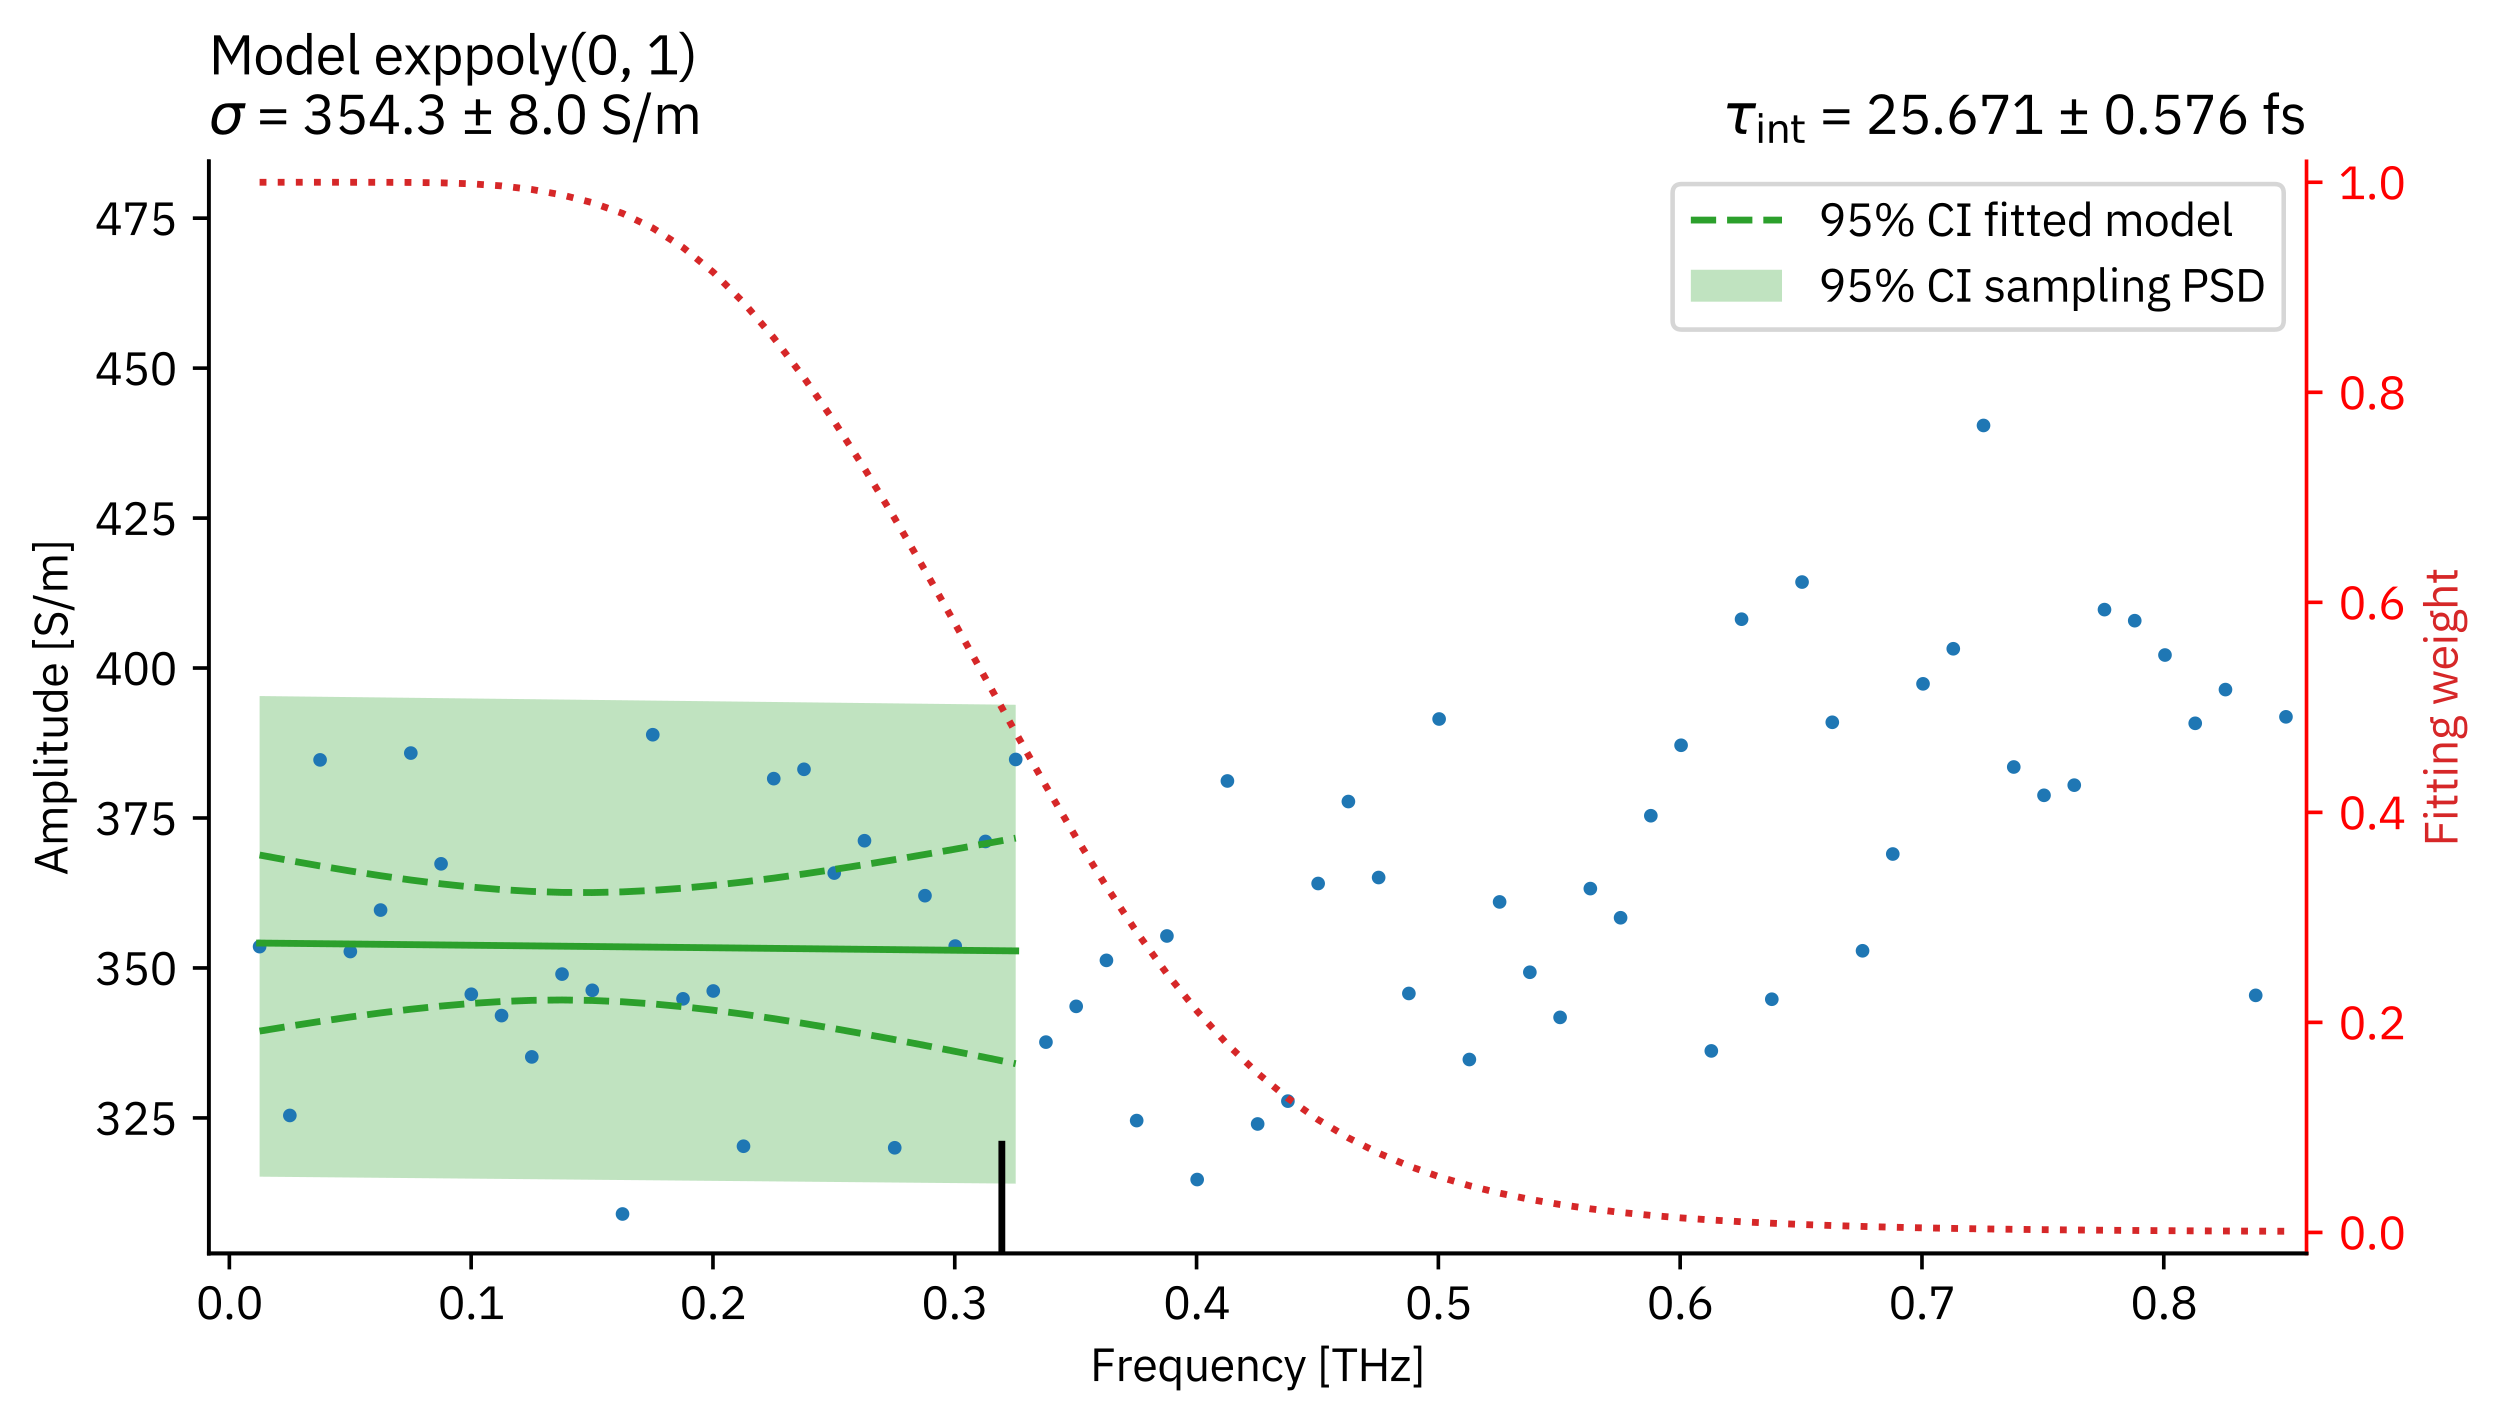 <?xml version="1.0" encoding="utf-8" standalone="no"?>
<!DOCTYPE svg PUBLIC "-//W3C//DTD SVG 1.1//EN"
  "http://www.w3.org/Graphics/SVG/1.1/DTD/svg11.dtd">
<svg xmlns:xlink="http://www.w3.org/1999/xlink" width="548.4pt" height="312.15pt" viewBox="0 0 548.4 312.15" xmlns="http://www.w3.org/2000/svg" version="1.1">
 <defs>
  <style type="text/css">*{stroke-linejoin: round; stroke-linecap: butt}</style>
 </defs>
 <g id="figure_1">
  <g id="patch_1">
   <path d="M 0 312.15 
L 548.4 312.15 
L 548.4 0 
L 0 0 
z
" style="fill: #ffffff"/>
  </g>
  <g id="axes_1">
   <g id="patch_2">
    <path d="M 45.8 274.95 
L 505.959 274.95 
L 505.959 35.376 
L 45.8 35.376 
z
" style="fill: #ffffff"/>
   </g>
   <g id="FillBetweenPolyCollection_1">
    <defs>
     <path id="mac27973b45" d="M 56.946 -159.467 
L 56.946 -54.036 
L 63.58 -53.975 
L 70.214 -53.913 
L 76.849 -53.852 
L 83.483 -53.791 
L 90.117 -53.73 
L 96.752 -53.668 
L 103.386 -53.607 
L 110.021 -53.546 
L 116.655 -53.485 
L 123.289 -53.424 
L 129.924 -53.362 
L 136.558 -53.301 
L 143.192 -53.24 
L 149.827 -53.179 
L 156.461 -53.118 
L 163.095 -53.057 
L 169.73 -52.996 
L 176.364 -52.934 
L 182.998 -52.873 
L 189.633 -52.812 
L 196.267 -52.751 
L 202.902 -52.69 
L 209.536 -52.629 
L 216.17 -52.568 
L 222.805 -52.507 
L 222.805 -157.549 
L 222.805 -157.549 
L 216.17 -157.626 
L 209.536 -157.702 
L 202.902 -157.779 
L 196.267 -157.856 
L 189.633 -157.932 
L 182.998 -158.009 
L 176.364 -158.086 
L 169.73 -158.162 
L 163.095 -158.239 
L 156.461 -158.316 
L 149.827 -158.392 
L 143.192 -158.469 
L 136.558 -158.546 
L 129.924 -158.622 
L 123.289 -158.699 
L 116.655 -158.776 
L 110.021 -158.853 
L 103.386 -158.929 
L 96.752 -159.006 
L 90.117 -159.083 
L 83.483 -159.16 
L 76.849 -159.236 
L 70.214 -159.313 
L 63.58 -159.39 
L 56.946 -159.467 
z
"/>
    </defs>
    <g clip-path="url(#pb5347fe799)">
     <use xlink:href="#mac27973b45" x="0" y="312.15" style="fill: #2ca02c; fill-opacity: 0.3"/>
    </g>
   </g>
   <g id="matplotlib.axis_1">
    <g id="xtick_1">
     <g id="line2d_1">
      <defs>
       <path id="mb992e96f13" d="M 0 0 
L 0 3.5 
" style="stroke: #000000; stroke-width: 0.8"/>
      </defs>
      <g>
       <use xlink:href="#mb992e96f13" x="50.311" y="274.95" style="stroke: #000000; stroke-width: 0.8"/>
      </g>
     </g>
     <g id="text_1">
      <!-- 0.0 -->
      <g transform="translate(42.951 289.35) scale(0.1 -0.1)">
       <defs>
        <path id="IBMPlexSans-30" d="M 1920 -77 
C 2989 -77 3456 774 3456 2234 
C 3456 3693 2989 4544 1920 4544 
C 851 4544 384 3693 384 2234 
C 384 774 851 -77 1920 -77 
z
M 1920 390 
C 1222 390 947 1005 947 1869 
L 947 2598 
C 947 3462 1222 4077 1920 4077 
C 2618 4077 2893 3462 2893 2598 
L 2893 1869 
C 2893 1005 2618 390 1920 390 
z
" transform="scale(0.016)"/>
        <path id="IBMPlexSans-2e" d="M 870 -77 
C 1139 -77 1261 77 1261 294 
L 1261 378 
C 1261 595 1139 749 870 749 
C 602 749 480 595 480 378 
L 480 294 
C 480 77 602 -77 870 -77 
z
" transform="scale(0.016)"/>
       </defs>
       <use xlink:href="#IBMPlexSans-30"/>
       <use xlink:href="#IBMPlexSans-2e" transform="translate(60 0)"/>
       <use xlink:href="#IBMPlexSans-30" transform="translate(87.2 0)"/>
      </g>
     </g>
    </g>
    <g id="xtick_2">
     <g id="line2d_2">
      <g>
       <use xlink:href="#mb992e96f13" x="103.353" y="274.95" style="stroke: #000000; stroke-width: 0.8"/>
      </g>
     </g>
     <g id="text_2">
      <!-- 0.1 -->
      <g transform="translate(95.993 289.35) scale(0.1 -0.1)">
       <defs>
        <path id="IBMPlexSans-31" d="M 3501 0 
L 3501 474 
L 2349 474 
L 2349 4467 
L 1510 4467 
L 326 3360 
L 640 3021 
L 1766 4070 
L 1811 4070 
L 1811 474 
L 563 474 
L 563 0 
L 3501 0 
z
" transform="scale(0.016)"/>
       </defs>
       <use xlink:href="#IBMPlexSans-30"/>
       <use xlink:href="#IBMPlexSans-2e" transform="translate(60 0)"/>
       <use xlink:href="#IBMPlexSans-31" transform="translate(87.2 0)"/>
      </g>
     </g>
    </g>
    <g id="xtick_3">
     <g id="line2d_3">
      <g>
       <use xlink:href="#mb992e96f13" x="156.395" y="274.95" style="stroke: #000000; stroke-width: 0.8"/>
      </g>
     </g>
     <g id="text_3">
      <!-- 0.2 -->
      <g transform="translate(149.035 289.35) scale(0.1 -0.1)">
       <defs>
        <path id="IBMPlexSans-32" d="M 3411 474 
L 1062 474 
L 2266 1555 
C 2835 2067 3245 2554 3245 3245 
C 3245 4006 2746 4544 1875 4544 
C 1011 4544 614 4019 442 3494 
L 922 3309 
C 1043 3731 1299 4064 1850 4064 
C 2400 4064 2675 3725 2675 3232 
L 2675 3155 
C 2675 2726 2355 2278 1939 1894 
L 480 550 
L 480 0 
L 3411 0 
L 3411 474 
z
" transform="scale(0.016)"/>
       </defs>
       <use xlink:href="#IBMPlexSans-30"/>
       <use xlink:href="#IBMPlexSans-2e" transform="translate(60 0)"/>
       <use xlink:href="#IBMPlexSans-32" transform="translate(87.2 0)"/>
      </g>
     </g>
    </g>
    <g id="xtick_4">
     <g id="line2d_4">
      <g>
       <use xlink:href="#mb992e96f13" x="209.436" y="274.95" style="stroke: #000000; stroke-width: 0.8"/>
      </g>
     </g>
     <g id="text_4">
      <!-- 0.3 -->
      <g transform="translate(202.076 289.35) scale(0.1 -0.1)">
       <defs>
        <path id="IBMPlexSans-33" d="M 1184 2573 
L 1184 2106 
L 1709 2106 
C 2336 2106 2669 1805 2669 1280 
L 2669 1229 
C 2669 704 2336 403 1709 403 
C 1165 403 902 640 672 992 
L 269 685 
C 544 301 941 -77 1715 -77 
C 2624 -77 3232 454 3232 1222 
C 3232 1894 2771 2253 2291 2349 
L 2291 2374 
C 2765 2496 3149 2842 3149 3418 
C 3149 4141 2547 4544 1792 4544 
C 1075 4544 685 4173 461 3814 
L 858 3507 
C 1043 3846 1318 4064 1779 4064 
C 2253 4064 2579 3827 2579 3360 
L 2579 3315 
C 2579 2886 2272 2573 1670 2573 
L 1184 2573 
z
" transform="scale(0.016)"/>
       </defs>
       <use xlink:href="#IBMPlexSans-30"/>
       <use xlink:href="#IBMPlexSans-2e" transform="translate(60 0)"/>
       <use xlink:href="#IBMPlexSans-33" transform="translate(87.2 0)"/>
      </g>
     </g>
    </g>
    <g id="xtick_5">
     <g id="line2d_5">
      <g>
       <use xlink:href="#mb992e96f13" x="262.478" y="274.95" style="stroke: #000000; stroke-width: 0.8"/>
      </g>
     </g>
     <g id="text_5">
      <!-- 0.4 -->
      <g transform="translate(255.118 289.35) scale(0.1 -0.1)">
       <defs>
        <path id="IBMPlexSans-34" d="M 2912 0 
L 2912 877 
L 3558 877 
L 3558 1325 
L 2912 1325 
L 2912 4467 
L 2112 4467 
L 243 1350 
L 243 877 
L 2400 877 
L 2400 0 
L 2912 0 
z
M 2368 4051 
L 2400 4051 
L 2400 1325 
L 749 1325 
L 2368 4051 
z
" transform="scale(0.016)"/>
       </defs>
       <use xlink:href="#IBMPlexSans-30"/>
       <use xlink:href="#IBMPlexSans-2e" transform="translate(60 0)"/>
       <use xlink:href="#IBMPlexSans-34" transform="translate(87.2 0)"/>
      </g>
     </g>
    </g>
    <g id="xtick_6">
     <g id="line2d_6">
      <g>
       <use xlink:href="#mb992e96f13" x="315.52" y="274.95" style="stroke: #000000; stroke-width: 0.8"/>
      </g>
     </g>
     <g id="text_6">
      <!-- 0.5 -->
      <g transform="translate(308.16 289.35) scale(0.1 -0.1)">
       <defs>
        <path id="IBMPlexSans-35" d="M 3187 4467 
L 794 4467 
L 634 2010 
L 1088 1946 
C 1274 2150 1478 2323 1888 2323 
C 2496 2323 2822 1984 2822 1395 
L 2822 1331 
C 2822 742 2496 403 1888 403 
C 1350 403 1126 640 896 992 
L 493 685 
C 762 301 1146 -77 1888 -77 
C 2829 -77 3392 531 3392 1402 
C 3392 2266 2829 2784 2061 2784 
C 1594 2784 1357 2592 1146 2291 
L 1101 2291 
L 1229 3994 
L 3187 3994 
L 3187 4467 
z
" transform="scale(0.016)"/>
       </defs>
       <use xlink:href="#IBMPlexSans-30"/>
       <use xlink:href="#IBMPlexSans-2e" transform="translate(60 0)"/>
       <use xlink:href="#IBMPlexSans-35" transform="translate(87.2 0)"/>
      </g>
     </g>
    </g>
    <g id="xtick_7">
     <g id="line2d_7">
      <g>
       <use xlink:href="#mb992e96f13" x="368.561" y="274.95" style="stroke: #000000; stroke-width: 0.8"/>
      </g>
     </g>
     <g id="text_7">
      <!-- 0.6 -->
      <g transform="translate(361.201 289.35) scale(0.1 -0.1)">
       <defs>
        <path id="IBMPlexSans-36" d="M 1926 -77 
C 2822 -77 3411 525 3411 1402 
C 3411 2246 2861 2778 2093 2778 
C 1549 2778 1229 2502 1018 2138 
L 986 2150 
C 1229 3187 1760 3770 2714 4467 
L 2022 4467 
C 1306 4000 429 2963 429 1638 
C 429 576 998 -77 1926 -77 
z
M 1920 390 
C 1331 390 986 730 986 1331 
L 986 1382 
C 986 1984 1331 2323 1920 2323 
C 2509 2323 2854 1984 2854 1382 
L 2854 1331 
C 2854 730 2509 390 1920 390 
z
" transform="scale(0.016)"/>
       </defs>
       <use xlink:href="#IBMPlexSans-30"/>
       <use xlink:href="#IBMPlexSans-2e" transform="translate(60 0)"/>
       <use xlink:href="#IBMPlexSans-36" transform="translate(87.2 0)"/>
      </g>
     </g>
    </g>
    <g id="xtick_8">
     <g id="line2d_8">
      <g>
       <use xlink:href="#mb992e96f13" x="421.603" y="274.95" style="stroke: #000000; stroke-width: 0.8"/>
      </g>
     </g>
     <g id="text_8">
      <!-- 0.7 -->
      <g transform="translate(414.243 289.35) scale(0.1 -0.1)">
       <defs>
        <path id="IBMPlexSans-37" d="M 1696 0 
L 3373 3994 
L 3373 4467 
L 442 4467 
L 442 3174 
L 922 3174 
L 922 4006 
L 2829 4006 
L 1120 0 
L 1696 0 
z
" transform="scale(0.016)"/>
       </defs>
       <use xlink:href="#IBMPlexSans-30"/>
       <use xlink:href="#IBMPlexSans-2e" transform="translate(60 0)"/>
       <use xlink:href="#IBMPlexSans-37" transform="translate(87.2 0)"/>
      </g>
     </g>
    </g>
    <g id="xtick_9">
     <g id="line2d_9">
      <g>
       <use xlink:href="#mb992e96f13" x="474.645" y="274.95" style="stroke: #000000; stroke-width: 0.8"/>
      </g>
     </g>
     <g id="text_9">
      <!-- 0.8 -->
      <g transform="translate(467.285 289.35) scale(0.1 -0.1)">
       <defs>
        <path id="IBMPlexSans-38" d="M 1920 -77 
C 2938 -77 3469 480 3469 1216 
C 3469 1824 3104 2176 2566 2323 
L 2566 2374 
C 3034 2534 3334 2912 3334 3424 
C 3334 4102 2810 4544 1920 4544 
C 1030 4544 506 4102 506 3424 
C 506 2912 806 2534 1274 2374 
L 1274 2323 
C 736 2176 371 1824 371 1216 
C 371 480 902 -77 1920 -77 
z
M 1920 390 
C 1299 390 941 685 941 1190 
L 941 1325 
C 941 1830 1299 2125 1920 2125 
C 2541 2125 2899 1830 2899 1325 
L 2899 1190 
C 2899 685 2541 390 1920 390 
z
M 1920 2573 
C 1363 2573 1062 2822 1062 3277 
L 1062 3373 
C 1062 3827 1363 4077 1920 4077 
C 2477 4077 2778 3827 2778 3373 
L 2778 3277 
C 2778 2822 2477 2573 1920 2573 
z
" transform="scale(0.016)"/>
       </defs>
       <use xlink:href="#IBMPlexSans-30"/>
       <use xlink:href="#IBMPlexSans-2e" transform="translate(60 0)"/>
       <use xlink:href="#IBMPlexSans-38" transform="translate(87.2 0)"/>
      </g>
     </g>
    </g>
    <g id="text_10">
     <!-- Frequency [THz] -->
     <g transform="translate(239.103 302.95) scale(0.1 -0.1)">
      <defs>
       <path id="IBMPlexSans-46" d="M 1133 0 
L 1133 2022 
L 3072 2022 
L 3072 2496 
L 1133 2496 
L 1133 3994 
L 3258 3994 
L 3258 4467 
L 595 4467 
L 595 0 
L 1133 0 
z
" transform="scale(0.016)"/>
       <path id="IBMPlexSans-72" d="M 1056 0 
L 1056 2240 
C 1056 2554 1389 2790 1939 2790 
L 2240 2790 
L 2240 3302 
L 2042 3302 
C 1504 3302 1203 3008 1088 2694 
L 1056 2694 
L 1056 3302 
L 544 3302 
L 544 0 
L 1056 0 
z
" transform="scale(0.016)"/>
       <path id="IBMPlexSans-65" d="M 1786 -77 
C 2406 -77 2880 230 3091 678 
L 2726 941 
C 2554 576 2234 371 1818 371 
C 1203 371 838 800 838 1370 
L 838 1523 
L 3213 1523 
L 3213 1766 
C 3213 2701 2669 3379 1786 3379 
C 890 3379 301 2701 301 1651 
C 301 602 890 -77 1786 -77 
z
M 1786 2950 
C 2310 2950 2662 2560 2662 1978 
L 2662 1907 
L 838 1907 
L 838 1952 
C 838 2528 1229 2950 1786 2950 
z
" transform="scale(0.016)"/>
       <path id="IBMPlexSans-71" d="M 2656 -1280 
L 3168 -1280 
L 3168 3302 
L 2656 3302 
L 2656 2765 
L 2630 2765 
C 2458 3181 2118 3379 1664 3379 
C 838 3379 320 2707 320 1651 
C 320 595 838 -77 1664 -77 
C 2118 -77 2432 128 2630 538 
L 2656 538 
L 2656 -1280 
z
M 1805 384 
C 1229 384 870 781 870 1370 
L 870 1933 
C 870 2522 1229 2918 1805 2918 
C 2272 2918 2656 2650 2656 2285 
L 2656 1056 
C 2656 627 2272 384 1805 384 
z
" transform="scale(0.016)"/>
       <path id="IBMPlexSans-75" d="M 2579 0 
L 3091 0 
L 3091 3302 
L 2579 3302 
L 2579 1018 
C 2579 582 2182 384 1779 384 
C 1286 384 1024 685 1024 1274 
L 1024 3302 
L 512 3302 
L 512 1184 
C 512 384 947 -77 1626 -77 
C 2176 -77 2426 224 2554 538 
L 2579 538 
L 2579 0 
z
" transform="scale(0.016)"/>
       <path id="IBMPlexSans-6e" d="M 1056 0 
L 1056 2291 
C 1056 2714 1453 2918 1862 2918 
C 2355 2918 2611 2618 2611 2029 
L 2611 0 
L 3123 0 
L 3123 2118 
C 3123 2918 2694 3379 2016 3379 
C 1523 3379 1242 3136 1082 2765 
L 1056 2765 
L 1056 3302 
L 544 3302 
L 544 0 
L 1056 0 
z
" transform="scale(0.016)"/>
       <path id="IBMPlexSans-63" d="M 1773 -77 
C 2400 -77 2829 230 3040 704 
L 2669 954 
C 2490 576 2189 378 1773 378 
C 1165 378 851 794 851 1370 
L 851 1933 
C 851 2509 1165 2925 1773 2925 
C 2176 2925 2458 2726 2579 2387 
L 3008 2605 
C 2816 3059 2426 3379 1773 3379 
C 845 3379 301 2707 301 1651 
C 301 595 845 -77 1773 -77 
z
" transform="scale(0.016)"/>
       <path id="IBMPlexSans-79" d="M 1779 1056 
L 1600 518 
L 1568 518 
L 1414 1056 
L 621 3302 
L 109 3302 
L 1344 -128 
L 1094 -832 
L 576 -832 
L 576 -1280 
L 838 -1280 
C 1325 -1280 1459 -1165 1606 -768 
L 3085 3302 
L 2579 3302 
L 1779 1056 
z
" transform="scale(0.016)"/>
       <path id="IBMPlexSans-20" transform="scale(0.016)"/>
       <path id="IBMPlexSans-5b" d="M 1645 -883 
L 1645 -480 
L 1037 -480 
L 1037 4461 
L 1645 4461 
L 1645 4864 
L 595 4864 
L 595 -883 
L 1645 -883 
z
" transform="scale(0.016)"/>
       <path id="IBMPlexSans-54" d="M 3520 3994 
L 3520 4467 
L 141 4467 
L 141 3994 
L 1562 3994 
L 1562 0 
L 2099 0 
L 2099 3994 
L 3520 3994 
z
" transform="scale(0.016)"/>
       <path id="IBMPlexSans-48" d="M 3392 0 
L 3930 0 
L 3930 4467 
L 3392 4467 
L 3392 2496 
L 1133 2496 
L 1133 4467 
L 595 4467 
L 595 0 
L 1133 0 
L 1133 2022 
L 3392 2022 
L 3392 0 
z
" transform="scale(0.016)"/>
       <path id="IBMPlexSans-7a" d="M 2758 0 
L 2758 448 
L 794 448 
L 2707 2918 
L 2707 3302 
L 269 3302 
L 269 2854 
L 2086 2854 
L 211 429 
L 211 0 
L 2758 0 
z
" transform="scale(0.016)"/>
       <path id="IBMPlexSans-5d" d="M 384 4864 
L 384 4461 
L 992 4461 
L 992 -480 
L 384 -480 
L 384 -883 
L 1434 -883 
L 1434 4864 
L 384 4864 
z
" transform="scale(0.016)"/>
      </defs>
      <use xlink:href="#IBMPlexSans-46"/>
      <use xlink:href="#IBMPlexSans-72" transform="translate(55.9 0)"/>
      <use xlink:href="#IBMPlexSans-65" transform="translate(92.6 0)"/>
      <use xlink:href="#IBMPlexSans-71" transform="translate(147.5 0)"/>
      <use xlink:href="#IBMPlexSans-75" transform="translate(205.5 0)"/>
      <use xlink:href="#IBMPlexSans-65" transform="translate(262.3 0)"/>
      <use xlink:href="#IBMPlexSans-6e" transform="translate(317.2 0)"/>
      <use xlink:href="#IBMPlexSans-63" transform="translate(374 0)"/>
      <use xlink:href="#IBMPlexSans-79" transform="translate(424.3 0)"/>
      <use xlink:href="#IBMPlexSans-20" transform="translate(474.2 0)"/>
      <use xlink:href="#IBMPlexSans-5b" transform="translate(497.8 0)"/>
      <use xlink:href="#IBMPlexSans-54" transform="translate(529.5 0)"/>
      <use xlink:href="#IBMPlexSans-48" transform="translate(586.7 0)"/>
      <use xlink:href="#IBMPlexSans-7a" transform="translate(657.4 0)"/>
      <use xlink:href="#IBMPlexSans-5d" transform="translate(703.8 0)"/>
     </g>
    </g>
   </g>
   <g id="matplotlib.axis_2">
    <g id="ytick_1">
     <g id="line2d_10">
      <defs>
       <path id="m69edf2d146" d="M 0 0 
L -3.5 0 
" style="stroke: #000000; stroke-width: 0.8"/>
      </defs>
      <g>
       <use xlink:href="#m69edf2d146" x="45.8" y="245.228" style="stroke: #000000; stroke-width: 0.8"/>
      </g>
     </g>
     <g id="text_11">
      <!-- 325 -->
      <g transform="translate(20.8 248.928) scale(0.1 -0.1)">
       <use xlink:href="#IBMPlexSans-33"/>
       <use xlink:href="#IBMPlexSans-32" transform="translate(60 0)"/>
       <use xlink:href="#IBMPlexSans-35" transform="translate(120 0)"/>
      </g>
     </g>
    </g>
    <g id="ytick_2">
     <g id="line2d_11">
      <g>
       <use xlink:href="#m69edf2d146" x="45.8" y="212.333" style="stroke: #000000; stroke-width: 0.8"/>
      </g>
     </g>
     <g id="text_12">
      <!-- 350 -->
      <g transform="translate(20.8 216.033) scale(0.1 -0.1)">
       <use xlink:href="#IBMPlexSans-33"/>
       <use xlink:href="#IBMPlexSans-35" transform="translate(60 0)"/>
       <use xlink:href="#IBMPlexSans-30" transform="translate(120 0)"/>
      </g>
     </g>
    </g>
    <g id="ytick_3">
     <g id="line2d_12">
      <g>
       <use xlink:href="#m69edf2d146" x="45.8" y="179.438" style="stroke: #000000; stroke-width: 0.8"/>
      </g>
     </g>
     <g id="text_13">
      <!-- 375 -->
      <g transform="translate(20.8 183.138) scale(0.1 -0.1)">
       <use xlink:href="#IBMPlexSans-33"/>
       <use xlink:href="#IBMPlexSans-37" transform="translate(60 0)"/>
       <use xlink:href="#IBMPlexSans-35" transform="translate(120 0)"/>
      </g>
     </g>
    </g>
    <g id="ytick_4">
     <g id="line2d_13">
      <g>
       <use xlink:href="#m69edf2d146" x="45.8" y="146.543" style="stroke: #000000; stroke-width: 0.8"/>
      </g>
     </g>
     <g id="text_14">
      <!-- 400 -->
      <g transform="translate(20.8 150.243) scale(0.1 -0.1)">
       <use xlink:href="#IBMPlexSans-34"/>
       <use xlink:href="#IBMPlexSans-30" transform="translate(60 0)"/>
       <use xlink:href="#IBMPlexSans-30" transform="translate(120 0)"/>
      </g>
     </g>
    </g>
    <g id="ytick_5">
     <g id="line2d_14">
      <g>
       <use xlink:href="#m69edf2d146" x="45.8" y="113.649" style="stroke: #000000; stroke-width: 0.8"/>
      </g>
     </g>
     <g id="text_15">
      <!-- 425 -->
      <g transform="translate(20.8 117.349) scale(0.1 -0.1)">
       <use xlink:href="#IBMPlexSans-34"/>
       <use xlink:href="#IBMPlexSans-32" transform="translate(60 0)"/>
       <use xlink:href="#IBMPlexSans-35" transform="translate(120 0)"/>
      </g>
     </g>
    </g>
    <g id="ytick_6">
     <g id="line2d_15">
      <g>
       <use xlink:href="#m69edf2d146" x="45.8" y="80.754" style="stroke: #000000; stroke-width: 0.8"/>
      </g>
     </g>
     <g id="text_16">
      <!-- 450 -->
      <g transform="translate(20.8 84.454) scale(0.1 -0.1)">
       <use xlink:href="#IBMPlexSans-34"/>
       <use xlink:href="#IBMPlexSans-35" transform="translate(60 0)"/>
       <use xlink:href="#IBMPlexSans-30" transform="translate(120 0)"/>
      </g>
     </g>
    </g>
    <g id="ytick_7">
     <g id="line2d_16">
      <g>
       <use xlink:href="#m69edf2d146" x="45.8" y="47.859" style="stroke: #000000; stroke-width: 0.8"/>
      </g>
     </g>
     <g id="text_17">
      <!-- 475 -->
      <g transform="translate(20.8 51.559) scale(0.1 -0.1)">
       <use xlink:href="#IBMPlexSans-34"/>
       <use xlink:href="#IBMPlexSans-37" transform="translate(60 0)"/>
       <use xlink:href="#IBMPlexSans-35" transform="translate(120 0)"/>
      </g>
     </g>
    </g>
    <g id="text_18">
     <!-- Amplitude [S/m] -->
     <g transform="translate(14.8 192.017) rotate(-90) scale(0.1 -0.1)">
      <defs>
       <path id="IBMPlexSans-41" d="M 3955 0 
L 2394 4467 
L 1709 4467 
L 147 0 
L 691 0 
L 1139 1318 
L 2944 1318 
L 3392 0 
L 3955 0 
z
M 2810 1792 
L 1267 1792 
L 2022 3968 
L 2054 3968 
L 2810 1792 
z
" transform="scale(0.016)"/>
       <path id="IBMPlexSans-6d" d="M 1056 0 
L 1056 2291 
C 1056 2714 1440 2918 1843 2918 
C 2330 2918 2554 2618 2554 2029 
L 2554 0 
L 3066 0 
L 3066 2291 
C 3066 2714 3437 2918 3840 2918 
C 4339 2918 4563 2611 4563 2029 
L 4563 0 
L 5075 0 
L 5075 2118 
C 5075 2918 4672 3379 4000 3379 
C 3437 3379 3117 3066 2995 2707 
L 2982 2707 
C 2803 3181 2406 3379 1971 3379 
C 1459 3379 1229 3104 1082 2765 
L 1056 2765 
L 1056 3302 
L 544 3302 
L 544 0 
L 1056 0 
z
" transform="scale(0.016)"/>
       <path id="IBMPlexSans-70" d="M 544 -1280 
L 1056 -1280 
L 1056 538 
L 1082 538 
C 1280 128 1594 -77 2048 -77 
C 2874 -77 3392 595 3392 1651 
C 3392 2707 2874 3379 2048 3379 
C 1594 3379 1254 3181 1082 2765 
L 1056 2765 
L 1056 3302 
L 544 3302 
L 544 -1280 
z
M 1907 384 
C 1440 384 1056 627 1056 1056 
L 1056 2285 
C 1056 2650 1440 2918 1907 2918 
C 2483 2918 2842 2522 2842 1933 
L 2842 1370 
C 2842 781 2483 384 1907 384 
z
" transform="scale(0.016)"/>
       <path id="IBMPlexSans-6c" d="M 1542 0 
L 1542 448 
L 1056 448 
L 1056 4736 
L 544 4736 
L 544 531 
C 544 224 736 0 1088 0 
L 1542 0 
z
" transform="scale(0.016)"/>
       <path id="IBMPlexSans-69" d="M 800 4077 
C 1018 4077 1114 4192 1114 4365 
L 1114 4448 
C 1114 4621 1018 4736 800 4736 
C 582 4736 486 4621 486 4448 
L 486 4365 
C 486 4192 582 4077 800 4077 
z
M 544 0 
L 1056 0 
L 1056 3302 
L 544 3302 
L 544 0 
z
" transform="scale(0.016)"/>
       <path id="IBMPlexSans-74" d="M 1914 0 
L 1914 448 
L 1242 448 
L 1242 2854 
L 1965 2854 
L 1965 3302 
L 1242 3302 
L 1242 4218 
L 781 4218 
L 781 3603 
C 781 3379 710 3302 493 3302 
L 186 3302 
L 186 2854 
L 730 2854 
L 730 544 
C 730 224 922 0 1274 0 
L 1914 0 
z
" transform="scale(0.016)"/>
       <path id="IBMPlexSans-64" d="M 2656 0 
L 3168 0 
L 3168 4736 
L 2656 4736 
L 2656 2765 
L 2630 2765 
C 2458 3181 2118 3379 1664 3379 
C 838 3379 320 2707 320 1651 
C 320 595 838 -77 1664 -77 
C 2118 -77 2432 128 2630 538 
L 2656 538 
L 2656 0 
z
M 1805 384 
C 1229 384 870 781 870 1370 
L 870 1933 
C 870 2522 1229 2918 1805 2918 
C 2272 2918 2656 2650 2656 2285 
L 2656 1056 
C 2656 627 2272 384 1805 384 
z
" transform="scale(0.016)"/>
       <path id="IBMPlexSans-53" d="M 1850 -77 
C 2810 -77 3386 448 3386 1267 
C 3386 1933 3008 2317 2138 2515 
L 1773 2598 
C 1210 2726 934 2918 934 3341 
C 934 3821 1286 4070 1856 4070 
C 2374 4070 2714 3859 2957 3520 
L 3360 3814 
C 3027 4288 2554 4544 1882 4544 
C 1005 4544 403 4115 403 3322 
C 403 2637 851 2278 1664 2093 
L 2029 2010 
C 2618 1875 2854 1664 2854 1242 
C 2854 730 2509 397 1869 397 
C 1350 397 979 621 666 1037 
L 269 704 
C 627 218 1133 -77 1850 -77 
z
" transform="scale(0.016)"/>
       <path id="IBMPlexSans-2f" d="M 518 -966 
L 2189 4736 
L 1728 4736 
L 58 -966 
L 518 -966 
z
" transform="scale(0.016)"/>
      </defs>
      <use xlink:href="#IBMPlexSans-41"/>
      <use xlink:href="#IBMPlexSans-6d" transform="translate(64.1 0)"/>
      <use xlink:href="#IBMPlexSans-70" transform="translate(151.4 0)"/>
      <use xlink:href="#IBMPlexSans-6c" transform="translate(209.4 0)"/>
      <use xlink:href="#IBMPlexSans-69" transform="translate(236.6 0)"/>
      <use xlink:href="#IBMPlexSans-74" transform="translate(261.6 0)"/>
      <use xlink:href="#IBMPlexSans-75" transform="translate(296.7 0)"/>
      <use xlink:href="#IBMPlexSans-64" transform="translate(353.5 0)"/>
      <use xlink:href="#IBMPlexSans-65" transform="translate(411.5 0)"/>
      <use xlink:href="#IBMPlexSans-20" transform="translate(466.4 0)"/>
      <use xlink:href="#IBMPlexSans-5b" transform="translate(490 0)"/>
      <use xlink:href="#IBMPlexSans-53" transform="translate(521.7 0)"/>
      <use xlink:href="#IBMPlexSans-2f" transform="translate(579.8 0)"/>
      <use xlink:href="#IBMPlexSans-6d" transform="translate(618.1 0)"/>
      <use xlink:href="#IBMPlexSans-5d" transform="translate(705.4 0)"/>
     </g>
    </g>
   </g>
   <g id="line2d_17">
    <defs>
     <path id="mff7f5ab101" d="M 0 1.5 
C 0.398 1.5 0.779 1.342 1.061 1.061 
C 1.342 0.779 1.5 0.398 1.5 0 
C 1.5 -0.398 1.342 -0.779 1.061 -1.061 
C 0.779 -1.342 0.398 -1.5 0 -1.5 
C -0.398 -1.5 -0.779 -1.342 -1.061 -1.061 
C -1.342 -0.779 -1.5 -0.398 -1.5 0 
C -1.5 0.398 -1.342 0.779 -1.061 1.061 
C -0.779 1.342 -0.398 1.5 0 1.5 
z
"/>
    </defs>
    <g clip-path="url(#pb5347fe799)">
     <use xlink:href="#mff7f5ab101" x="56.946" y="207.651" style="fill: #1f77b4"/>
     <use xlink:href="#mff7f5ab101" x="63.58" y="244.686" style="fill: #1f77b4"/>
     <use xlink:href="#mff7f5ab101" x="70.214" y="166.688" style="fill: #1f77b4"/>
     <use xlink:href="#mff7f5ab101" x="76.849" y="208.73" style="fill: #1f77b4"/>
     <use xlink:href="#mff7f5ab101" x="83.483" y="199.633" style="fill: #1f77b4"/>
     <use xlink:href="#mff7f5ab101" x="90.117" y="165.195" style="fill: #1f77b4"/>
     <use xlink:href="#mff7f5ab101" x="96.752" y="189.49" style="fill: #1f77b4"/>
     <use xlink:href="#mff7f5ab101" x="103.386" y="218.098" style="fill: #1f77b4"/>
     <use xlink:href="#mff7f5ab101" x="110.021" y="222.782" style="fill: #1f77b4"/>
     <use xlink:href="#mff7f5ab101" x="116.655" y="231.843" style="fill: #1f77b4"/>
     <use xlink:href="#mff7f5ab101" x="123.289" y="213.679" style="fill: #1f77b4"/>
     <use xlink:href="#mff7f5ab101" x="129.924" y="217.234" style="fill: #1f77b4"/>
     <use xlink:href="#mff7f5ab101" x="136.558" y="266.301" style="fill: #1f77b4"/>
     <use xlink:href="#mff7f5ab101" x="143.192" y="161.168" style="fill: #1f77b4"/>
     <use xlink:href="#mff7f5ab101" x="149.827" y="219.103" style="fill: #1f77b4"/>
     <use xlink:href="#mff7f5ab101" x="156.461" y="217.384" style="fill: #1f77b4"/>
     <use xlink:href="#mff7f5ab101" x="163.095" y="251.437" style="fill: #1f77b4"/>
     <use xlink:href="#mff7f5ab101" x="169.73" y="170.803" style="fill: #1f77b4"/>
     <use xlink:href="#mff7f5ab101" x="176.364" y="168.754" style="fill: #1f77b4"/>
     <use xlink:href="#mff7f5ab101" x="182.998" y="191.519" style="fill: #1f77b4"/>
     <use xlink:href="#mff7f5ab101" x="189.633" y="184.42" style="fill: #1f77b4"/>
     <use xlink:href="#mff7f5ab101" x="196.267" y="251.777" style="fill: #1f77b4"/>
     <use xlink:href="#mff7f5ab101" x="202.902" y="196.477" style="fill: #1f77b4"/>
     <use xlink:href="#mff7f5ab101" x="209.536" y="207.531" style="fill: #1f77b4"/>
     <use xlink:href="#mff7f5ab101" x="216.17" y="184.581" style="fill: #1f77b4"/>
     <use xlink:href="#mff7f5ab101" x="222.805" y="166.597" style="fill: #1f77b4"/>
     <use xlink:href="#mff7f5ab101" x="229.439" y="228.599" style="fill: #1f77b4"/>
     <use xlink:href="#mff7f5ab101" x="236.073" y="220.754" style="fill: #1f77b4"/>
     <use xlink:href="#mff7f5ab101" x="242.708" y="210.666" style="fill: #1f77b4"/>
     <use xlink:href="#mff7f5ab101" x="249.342" y="245.811" style="fill: #1f77b4"/>
     <use xlink:href="#mff7f5ab101" x="255.976" y="205.316" style="fill: #1f77b4"/>
     <use xlink:href="#mff7f5ab101" x="262.611" y="258.745" style="fill: #1f77b4"/>
     <use xlink:href="#mff7f5ab101" x="269.245" y="171.314" style="fill: #1f77b4"/>
     <use xlink:href="#mff7f5ab101" x="275.879" y="246.554" style="fill: #1f77b4"/>
     <use xlink:href="#mff7f5ab101" x="282.514" y="241.544" style="fill: #1f77b4"/>
     <use xlink:href="#mff7f5ab101" x="289.148" y="193.804" style="fill: #1f77b4"/>
     <use xlink:href="#mff7f5ab101" x="295.783" y="175.826" style="fill: #1f77b4"/>
     <use xlink:href="#mff7f5ab101" x="302.417" y="192.493" style="fill: #1f77b4"/>
     <use xlink:href="#mff7f5ab101" x="309.051" y="217.926" style="fill: #1f77b4"/>
     <use xlink:href="#mff7f5ab101" x="315.686" y="157.721" style="fill: #1f77b4"/>
     <use xlink:href="#mff7f5ab101" x="322.32" y="232.414" style="fill: #1f77b4"/>
     <use xlink:href="#mff7f5ab101" x="328.954" y="197.846" style="fill: #1f77b4"/>
     <use xlink:href="#mff7f5ab101" x="335.589" y="213.274" style="fill: #1f77b4"/>
     <use xlink:href="#mff7f5ab101" x="342.223" y="223.172" style="fill: #1f77b4"/>
     <use xlink:href="#mff7f5ab101" x="348.857" y="194.922" style="fill: #1f77b4"/>
     <use xlink:href="#mff7f5ab101" x="355.492" y="201.318" style="fill: #1f77b4"/>
     <use xlink:href="#mff7f5ab101" x="362.126" y="178.938" style="fill: #1f77b4"/>
     <use xlink:href="#mff7f5ab101" x="368.76" y="163.481" style="fill: #1f77b4"/>
     <use xlink:href="#mff7f5ab101" x="375.395" y="230.528" style="fill: #1f77b4"/>
     <use xlink:href="#mff7f5ab101" x="382.029" y="135.827" style="fill: #1f77b4"/>
     <use xlink:href="#mff7f5ab101" x="388.663" y="219.191" style="fill: #1f77b4"/>
     <use xlink:href="#mff7f5ab101" x="395.298" y="127.68" style="fill: #1f77b4"/>
     <use xlink:href="#mff7f5ab101" x="401.932" y="158.44" style="fill: #1f77b4"/>
     <use xlink:href="#mff7f5ab101" x="408.567" y="208.564" style="fill: #1f77b4"/>
     <use xlink:href="#mff7f5ab101" x="415.201" y="187.337" style="fill: #1f77b4"/>
     <use xlink:href="#mff7f5ab101" x="421.835" y="150.007" style="fill: #1f77b4"/>
     <use xlink:href="#mff7f5ab101" x="428.47" y="142.314" style="fill: #1f77b4"/>
     <use xlink:href="#mff7f5ab101" x="435.104" y="93.329" style="fill: #1f77b4"/>
     <use xlink:href="#mff7f5ab101" x="441.738" y="168.249" style="fill: #1f77b4"/>
     <use xlink:href="#mff7f5ab101" x="448.373" y="174.457" style="fill: #1f77b4"/>
     <use xlink:href="#mff7f5ab101" x="455.007" y="172.232" style="fill: #1f77b4"/>
     <use xlink:href="#mff7f5ab101" x="461.641" y="133.726" style="fill: #1f77b4"/>
     <use xlink:href="#mff7f5ab101" x="468.276" y="136.153" style="fill: #1f77b4"/>
     <use xlink:href="#mff7f5ab101" x="474.91" y="143.687" style="fill: #1f77b4"/>
     <use xlink:href="#mff7f5ab101" x="481.544" y="158.665" style="fill: #1f77b4"/>
     <use xlink:href="#mff7f5ab101" x="488.179" y="151.268" style="fill: #1f77b4"/>
     <use xlink:href="#mff7f5ab101" x="494.813" y="218.341" style="fill: #1f77b4"/>
     <use xlink:href="#mff7f5ab101" x="501.448" y="157.245" style="fill: #1f77b4"/>
    </g>
   </g>
   <g id="line2d_18">
    <path d="M 56.946 206.869 
L 63.58 206.938 
L 70.214 207.007 
L 76.849 207.075 
L 83.483 207.144 
L 90.117 207.213 
L 96.752 207.282 
L 103.386 207.351 
L 110.021 207.419 
L 116.655 207.488 
L 123.289 207.557 
L 129.924 207.626 
L 136.558 207.694 
L 143.192 207.763 
L 149.827 207.832 
L 156.461 207.9 
L 163.095 207.969 
L 169.73 208.038 
L 176.364 208.106 
L 182.998 208.175 
L 189.633 208.244 
L 196.267 208.312 
L 202.902 208.381 
L 209.536 208.45 
L 216.17 208.518 
L 222.805 208.587 
" clip-path="url(#pb5347fe799)" style="fill: none; stroke: #2ca02c; stroke-width: 1.5; stroke-linecap: square"/>
   </g>
   <g id="line2d_19">
    <path d="M 56.946 226.18 
L 63.58 225.094 
L 70.214 224.06 
L 76.849 223.088 
L 83.483 222.191 
L 90.117 221.385 
L 96.752 220.687 
L 103.386 220.116 
L 110.021 219.692 
L 116.655 219.434 
L 123.289 219.355 
L 129.924 219.461 
L 136.558 219.75 
L 143.192 220.213 
L 149.827 220.834 
L 156.461 221.593 
L 163.095 222.471 
L 169.73 223.448 
L 176.364 224.509 
L 182.998 225.638 
L 189.633 226.824 
L 196.267 228.058 
L 202.902 229.331 
L 209.536 230.636 
L 216.17 231.969 
L 222.805 233.325 
" clip-path="url(#pb5347fe799)" style="fill: none; stroke-dasharray: 5.55,2.4; stroke-dashoffset: 0; stroke: #2ca02c; stroke-width: 1.5"/>
   </g>
   <g id="line2d_20">
    <path d="M 56.946 187.558 
L 63.58 188.782 
L 70.214 189.954 
L 76.849 191.063 
L 83.483 192.097 
L 90.117 193.041 
L 96.752 193.877 
L 103.386 194.585 
L 110.021 195.146 
L 116.655 195.542 
L 123.289 195.759 
L 129.924 195.791 
L 136.558 195.639 
L 143.192 195.313 
L 149.827 194.83 
L 156.461 194.208 
L 163.095 193.468 
L 169.73 192.627 
L 176.364 191.704 
L 182.998 190.712 
L 189.633 189.663 
L 196.267 188.567 
L 202.902 187.431 
L 209.536 186.263 
L 216.17 185.068 
L 222.805 183.849 
" clip-path="url(#pb5347fe799)" style="fill: none; stroke-dasharray: 5.55,2.4; stroke-dashoffset: 0; stroke: #2ca02c; stroke-width: 1.5"/>
   </g>
   <g id="line2d_21">
    <path d="M 219.765 274.95 
L 219.765 250.992 
" clip-path="url(#pb5347fe799)" style="fill: none; stroke: #000000; stroke-width: 1.5; stroke-linecap: square"/>
   </g>
   <g id="patch_3">
    <path d="M 45.8 274.95 
L 45.8 35.376 
" style="fill: none; stroke: #000000; stroke-width: 0.8; stroke-linejoin: miter; stroke-linecap: square"/>
   </g>
   <g id="patch_4">
    <path d="M 45.8 274.95 
L 505.959 274.95 
" style="fill: none; stroke: #000000; stroke-width: 0.8; stroke-linejoin: miter; stroke-linecap: square"/>
   </g>
   <g id="text_19">
    <!-- Model exppoly(0, 1)  -->
    <g transform="translate(45.8 16.32) scale(0.12 -0.12)">
     <defs>
      <path id="IBMPlexSans-4d" d="M 595 0 
L 1120 0 
L 1120 3763 
L 1152 3763 
L 1530 3014 
L 2598 1069 
L 3667 3014 
L 4045 3763 
L 4077 3763 
L 4077 0 
L 4602 0 
L 4602 4467 
L 3910 4467 
L 2624 2061 
L 2592 2061 
L 1312 4467 
L 595 4467 
L 595 0 
z
" transform="scale(0.016)"/>
      <path id="IBMPlexSans-6f" d="M 1792 -77 
C 2675 -77 3283 602 3283 1651 
C 3283 2701 2675 3379 1792 3379 
C 909 3379 301 2701 301 1651 
C 301 602 909 -77 1792 -77 
z
M 1792 378 
C 1242 378 851 717 851 1414 
L 851 1888 
C 851 2586 1242 2925 1792 2925 
C 2342 2925 2733 2586 2733 1888 
L 2733 1414 
C 2733 717 2342 378 1792 378 
z
" transform="scale(0.016)"/>
      <path id="IBMPlexSans-78" d="M 134 0 
L 704 0 
L 1632 1293 
L 1651 1293 
L 2509 0 
L 3110 0 
L 1920 1702 
L 3085 3302 
L 2515 3302 
L 1645 2074 
L 1626 2074 
L 787 3302 
L 186 3302 
L 1357 1664 
L 134 0 
z
" transform="scale(0.016)"/>
      <path id="IBMPlexSans-28" d="M 531 1997 
C 531 749 1056 -339 1690 -877 
L 2176 -877 
C 1485 -262 1011 819 1011 1715 
L 1011 2266 
C 1011 3162 1466 4224 2176 4864 
L 1690 4864 
C 1037 4307 531 3232 531 1997 
z
" transform="scale(0.016)"/>
      <path id="IBMPlexSans-2c" d="M 870 749 
C 602 749 480 595 480 371 
L 480 282 
C 480 109 557 -19 730 -58 
C 659 -358 506 -582 250 -851 
L 678 -851 
C 1043 -538 1261 -64 1261 282 
L 1261 371 
C 1261 595 1139 749 870 749 
z
" transform="scale(0.016)"/>
      <path id="IBMPlexSans-29" d="M 1613 1997 
C 1613 3232 1107 4307 454 4864 
L -32 4864 
C 678 4224 1133 3162 1133 2266 
L 1133 1715 
C 1133 819 659 -262 -32 -877 
L 454 -877 
C 1088 -339 1613 749 1613 1997 
z
" transform="scale(0.016)"/>
     </defs>
     <use xlink:href="#IBMPlexSans-4d"/>
     <use xlink:href="#IBMPlexSans-6f" transform="translate(81.2 0)"/>
     <use xlink:href="#IBMPlexSans-64" transform="translate(137.2 0)"/>
     <use xlink:href="#IBMPlexSans-65" transform="translate(195.2 0)"/>
     <use xlink:href="#IBMPlexSans-6c" transform="translate(250.1 0)"/>
     <use xlink:href="#IBMPlexSans-20" transform="translate(277.3 0)"/>
     <use xlink:href="#IBMPlexSans-65" transform="translate(300.9 0)"/>
     <use xlink:href="#IBMPlexSans-78" transform="translate(355.8 0)"/>
     <use xlink:href="#IBMPlexSans-70" transform="translate(406.5 0)"/>
     <use xlink:href="#IBMPlexSans-70" transform="translate(464.5 0)"/>
     <use xlink:href="#IBMPlexSans-6f" transform="translate(522.5 0)"/>
     <use xlink:href="#IBMPlexSans-6c" transform="translate(578.5 0)"/>
     <use xlink:href="#IBMPlexSans-79" transform="translate(605.7 0)"/>
     <use xlink:href="#IBMPlexSans-28" transform="translate(655.6 0)"/>
     <use xlink:href="#IBMPlexSans-30" transform="translate(689.1 0)"/>
     <use xlink:href="#IBMPlexSans-2c" transform="translate(749.1 0)"/>
     <use xlink:href="#IBMPlexSans-20" transform="translate(776.3 0)"/>
     <use xlink:href="#IBMPlexSans-31" transform="translate(799.9 0)"/>
     <use xlink:href="#IBMPlexSans-29" transform="translate(859.9 0)"/>
     <use xlink:href="#IBMPlexSans-20" transform="translate(893.4 0)"/>
    </g>
    <!-- $\sigma$ = 354.3 ± 8.0 S/m -->
    <g transform="translate(45.8 29.376) scale(0.12 -0.12)">
     <defs>
      <path id="DejaVuSans-Oblique-3c3" d="M 2219 3044 
Q 1744 3044 1422 2700 
Q 1081 2341 969 1747 
Q 844 1119 1044 756 
Q 1241 397 1706 397 
Q 2166 397 2503 759 
Q 2844 1122 2966 1747 
Q 3075 2319 2881 2700 
Q 2700 3044 2219 3044 
z
M 2309 3503 
L 4219 3500 
L 4106 2925 
L 3463 2925 
Q 3706 2438 3575 1747 
Q 3406 888 2884 400 
Q 2359 -91 1609 -91 
Q 856 -91 525 400 
Q 194 888 363 1747 
Q 528 2609 1050 3097 
Q 1484 3503 2309 3503 
z
" transform="scale(0.016)"/>
      <path id="IBMPlexSans-3d" d="M 3411 2381 
L 3411 2816 
L 429 2816 
L 429 2381 
L 3411 2381 
z
M 3411 1101 
L 3411 1536 
L 429 1536 
L 429 1101 
L 3411 1101 
z
" transform="scale(0.016)"/>
      <path id="IBMPlexSans-b1" d="M 2163 973 
L 2163 2246 
L 3411 2246 
L 3411 2682 
L 2163 2682 
L 2163 3955 
L 1677 3955 
L 1677 2682 
L 429 2682 
L 429 2246 
L 1677 2246 
L 1677 973 
L 2163 973 
z
M 3411 0 
L 3411 435 
L 429 435 
L 429 0 
L 3411 0 
z
" transform="scale(0.016)"/>
     </defs>
     <use xlink:href="#DejaVuSans-Oblique-3c3"/>
     <use xlink:href="#IBMPlexSans-20" transform="translate(63.379 0)"/>
     <use xlink:href="#IBMPlexSans-3d" transform="translate(86.979 0)"/>
     <use xlink:href="#IBMPlexSans-20" transform="translate(146.979 0)"/>
     <use xlink:href="#IBMPlexSans-33" transform="translate(170.579 0)"/>
     <use xlink:href="#IBMPlexSans-35" transform="translate(230.579 0)"/>
     <use xlink:href="#IBMPlexSans-34" transform="translate(290.579 0)"/>
     <use xlink:href="#IBMPlexSans-2e" transform="translate(350.579 0)"/>
     <use xlink:href="#IBMPlexSans-33" transform="translate(377.779 0)"/>
     <use xlink:href="#IBMPlexSans-20" transform="translate(437.779 0)"/>
     <use xlink:href="#IBMPlexSans-b1" transform="translate(461.379 0)"/>
     <use xlink:href="#IBMPlexSans-20" transform="translate(521.379 0)"/>
     <use xlink:href="#IBMPlexSans-38" transform="translate(544.979 0)"/>
     <use xlink:href="#IBMPlexSans-2e" transform="translate(604.979 0)"/>
     <use xlink:href="#IBMPlexSans-30" transform="translate(632.179 0)"/>
     <use xlink:href="#IBMPlexSans-20" transform="translate(692.179 0)"/>
     <use xlink:href="#IBMPlexSans-53" transform="translate(715.779 0)"/>
     <use xlink:href="#IBMPlexSans-2f" transform="translate(773.879 0)"/>
     <use xlink:href="#IBMPlexSans-6d" transform="translate(812.179 0)"/>
    </g>
   </g>
   <g id="text_20">
    <!--  -->
    <g transform="translate(505.959 16.32) scale(0.12 -0.12)"/>
    <!-- $\tau_\text{int}$ = 25.671 ± 0.576 fs -->
    <g transform="translate(377.799 29.376) scale(0.12 -0.12)">
     <defs>
      <path id="DejaVuSans-Oblique-3c4" d="M 2103 638 
Q 2188 488 2525 488 
L 2800 488 
L 2706 0 
L 2363 0 
Q 1800 0 1600 300 
Q 1403 606 1534 1269 
L 1856 2925 
L 541 2925 
L 653 3500 
L 3881 3500 
L 3769 2925 
L 2444 2925 
L 2113 1234 
Q 2025 781 2103 638 
z
" transform="scale(0.016)"/>
      <path id="DejaVuSans-69" d="M 603 3500 
L 1178 3500 
L 1178 0 
L 603 0 
L 603 3500 
z
M 603 4863 
L 1178 4863 
L 1178 4134 
L 603 4134 
L 603 4863 
z
" transform="scale(0.016)"/>
      <path id="DejaVuSans-6e" d="M 3513 2113 
L 3513 0 
L 2938 0 
L 2938 2094 
Q 2938 2591 2744 2837 
Q 2550 3084 2163 3084 
Q 1697 3084 1428 2787 
Q 1159 2491 1159 1978 
L 1159 0 
L 581 0 
L 581 3500 
L 1159 3500 
L 1159 2956 
Q 1366 3272 1645 3428 
Q 1925 3584 2291 3584 
Q 2894 3584 3203 3211 
Q 3513 2838 3513 2113 
z
" transform="scale(0.016)"/>
      <path id="DejaVuSans-74" d="M 1172 4494 
L 1172 3500 
L 2356 3500 
L 2356 3053 
L 1172 3053 
L 1172 1153 
Q 1172 725 1289 603 
Q 1406 481 1766 481 
L 2356 481 
L 2356 0 
L 1766 0 
Q 1100 0 847 248 
Q 594 497 594 1153 
L 594 3053 
L 172 3053 
L 172 3500 
L 594 3500 
L 594 4494 
L 1172 4494 
z
" transform="scale(0.016)"/>
      <path id="IBMPlexSans-66" d="M 723 0 
L 1235 0 
L 1235 2854 
L 1946 2854 
L 1946 3302 
L 1235 3302 
L 1235 4288 
L 1946 4288 
L 1946 4736 
L 1446 4736 
C 960 4736 723 4422 723 3968 
L 723 3302 
L 186 3302 
L 186 2854 
L 723 2854 
L 723 0 
z
" transform="scale(0.016)"/>
      <path id="IBMPlexSans-73" d="M 1536 -77 
C 2291 -77 2758 314 2758 954 
C 2758 1453 2477 1773 1747 1882 
L 1491 1920 
C 1082 1984 858 2112 858 2432 
C 858 2746 1082 2944 1504 2944 
C 1926 2944 2208 2746 2355 2541 
L 2694 2848 
C 2426 3181 2074 3379 1542 3379 
C 870 3379 365 3059 365 2406 
C 365 1792 819 1542 1427 1453 
L 1690 1414 
C 2125 1350 2266 1152 2266 896 
C 2266 557 2010 358 1574 358 
C 1158 358 851 544 595 864 
L 230 570 
C 525 179 928 -77 1536 -77 
z
" transform="scale(0.016)"/>
     </defs>
     <use xlink:href="#DejaVuSans-Oblique-3c4"/>
     <use xlink:href="#DejaVuSans-69" transform="translate(60.205 -16.406) scale(0.7)"/>
     <use xlink:href="#DejaVuSans-6e" transform="translate(79.653 -16.406) scale(0.7)"/>
     <use xlink:href="#DejaVuSans-74" transform="translate(124.019 -16.406) scale(0.7)"/>
     <use xlink:href="#IBMPlexSans-20" transform="translate(154.199 0)"/>
     <use xlink:href="#IBMPlexSans-3d" transform="translate(177.799 0)"/>
     <use xlink:href="#IBMPlexSans-20" transform="translate(237.799 0)"/>
     <use xlink:href="#IBMPlexSans-32" transform="translate(261.399 0)"/>
     <use xlink:href="#IBMPlexSans-35" transform="translate(321.399 0)"/>
     <use xlink:href="#IBMPlexSans-2e" transform="translate(381.399 0)"/>
     <use xlink:href="#IBMPlexSans-36" transform="translate(408.599 0)"/>
     <use xlink:href="#IBMPlexSans-37" transform="translate(468.599 0)"/>
     <use xlink:href="#IBMPlexSans-31" transform="translate(528.599 0)"/>
     <use xlink:href="#IBMPlexSans-20" transform="translate(588.599 0)"/>
     <use xlink:href="#IBMPlexSans-b1" transform="translate(612.199 0)"/>
     <use xlink:href="#IBMPlexSans-20" transform="translate(672.199 0)"/>
     <use xlink:href="#IBMPlexSans-30" transform="translate(695.799 0)"/>
     <use xlink:href="#IBMPlexSans-2e" transform="translate(755.799 0)"/>
     <use xlink:href="#IBMPlexSans-35" transform="translate(782.999 0)"/>
     <use xlink:href="#IBMPlexSans-37" transform="translate(842.999 0)"/>
     <use xlink:href="#IBMPlexSans-36" transform="translate(902.999 0)"/>
     <use xlink:href="#IBMPlexSans-20" transform="translate(962.999 0)"/>
     <use xlink:href="#IBMPlexSans-66" transform="translate(986.599 0)"/>
     <use xlink:href="#IBMPlexSans-73" transform="translate(1018.999 0)"/>
    </g>
   </g>
   <g id="legend_1">
    <g id="patch_5">
     <path d="M 368.903 72.296 
L 498.959 72.296 
Q 500.959 72.296 500.959 70.296 
L 500.959 42.376 
Q 500.959 40.376 498.959 40.376 
L 368.903 40.376 
Q 366.903 40.376 366.903 42.376 
L 366.903 70.296 
Q 366.903 72.296 368.903 72.296 
z
" style="fill: #ffffff; opacity: 0.8; stroke: #cccccc; stroke-linejoin: miter"/>
    </g>
    <g id="line2d_22">
     <path d="M 370.903 48.276 
L 380.903 48.276 
L 390.903 48.276 
" style="fill: none; stroke-dasharray: 5.55,2.4; stroke-dashoffset: 0; stroke: #2ca02c; stroke-width: 1.5"/>
    </g>
    <g id="text_21">
     <!-- 95% CI fitted model -->
     <g transform="translate(398.903 51.776) scale(0.1 -0.1)">
      <defs>
       <path id="IBMPlexSans-39" d="M 3411 2829 
C 3411 3891 2842 4544 1914 4544 
C 1018 4544 429 3942 429 3066 
C 429 2221 979 1690 1747 1690 
C 2291 1690 2611 1965 2822 2330 
L 2854 2317 
C 2611 1280 2080 698 1126 0 
L 1818 0 
C 2534 467 3411 1504 3411 2829 
z
M 1920 2144 
C 1331 2144 986 2483 986 3085 
L 986 3136 
C 986 3738 1331 4077 1920 4077 
C 2509 4077 2854 3738 2854 3136 
L 2854 3085 
C 2854 2483 2509 2144 1920 2144 
z
" transform="scale(0.016)"/>
       <path id="IBMPlexSans-25" d="M 1664 0 
L 4762 4467 
L 4269 4467 
L 1171 0 
L 1664 0 
z
M 1427 2010 
C 2074 2010 2438 2458 2438 3277 
C 2438 4096 2074 4544 1427 4544 
C 781 4544 416 4096 416 3277 
C 416 2458 781 2010 1427 2010 
z
M 1427 2342 
C 1056 2342 877 2598 877 3085 
L 877 3469 
C 877 3955 1056 4211 1427 4211 
C 1798 4211 1978 3955 1978 3469 
L 1978 3085 
C 1978 2598 1798 2342 1427 2342 
z
M 4506 -77 
C 5152 -77 5517 371 5517 1190 
C 5517 2010 5152 2458 4506 2458 
C 3859 2458 3494 2010 3494 1190 
C 3494 371 3859 -77 4506 -77 
z
M 4506 256 
C 4134 256 3955 512 3955 998 
L 3955 1382 
C 3955 1869 4134 2125 4506 2125 
C 4877 2125 5056 1869 5056 1382 
L 5056 998 
C 5056 512 4877 256 4506 256 
z
" transform="scale(0.016)"/>
       <path id="IBMPlexSans-43" d="M 2170 -77 
C 2912 -77 3456 314 3738 941 
L 3309 1210 
C 3130 723 2739 403 2170 403 
C 1402 403 947 960 947 1875 
L 947 2541 
C 947 3456 1402 4064 2170 4064 
C 2720 4064 3091 3763 3270 3302 
L 3706 3565 
C 3424 4186 2912 4544 2170 4544 
C 1043 4544 371 3699 371 2208 
C 371 717 1043 -77 2170 -77 
z
" transform="scale(0.016)"/>
       <path id="IBMPlexSans-49" d="M 2176 0 
L 2176 448 
L 1549 448 
L 1549 4019 
L 2176 4019 
L 2176 4467 
L 384 4467 
L 384 4019 
L 1011 4019 
L 1011 448 
L 384 448 
L 384 0 
L 2176 0 
z
" transform="scale(0.016)"/>
      </defs>
      <use xlink:href="#IBMPlexSans-39"/>
      <use xlink:href="#IBMPlexSans-35" transform="translate(60 0)"/>
      <use xlink:href="#IBMPlexSans-25" transform="translate(120 0)"/>
      <use xlink:href="#IBMPlexSans-20" transform="translate(212.7 0)"/>
      <use xlink:href="#IBMPlexSans-43" transform="translate(236.3 0)"/>
      <use xlink:href="#IBMPlexSans-49" transform="translate(298.4 0)"/>
      <use xlink:href="#IBMPlexSans-20" transform="translate(338.4 0)"/>
      <use xlink:href="#IBMPlexSans-66" transform="translate(362 0)"/>
      <use xlink:href="#IBMPlexSans-69" transform="translate(394.4 0)"/>
      <use xlink:href="#IBMPlexSans-74" transform="translate(419.4 0)"/>
      <use xlink:href="#IBMPlexSans-74" transform="translate(454.5 0)"/>
      <use xlink:href="#IBMPlexSans-65" transform="translate(489.6 0)"/>
      <use xlink:href="#IBMPlexSans-64" transform="translate(544.5 0)"/>
      <use xlink:href="#IBMPlexSans-20" transform="translate(602.5 0)"/>
      <use xlink:href="#IBMPlexSans-6d" transform="translate(626.1 0)"/>
      <use xlink:href="#IBMPlexSans-6f" transform="translate(713.4 0)"/>
      <use xlink:href="#IBMPlexSans-64" transform="translate(769.4 0)"/>
      <use xlink:href="#IBMPlexSans-65" transform="translate(827.4 0)"/>
      <use xlink:href="#IBMPlexSans-6c" transform="translate(882.3 0)"/>
     </g>
    </g>
    <g id="patch_6">
     <path d="M 370.903 66.176 
L 390.903 66.176 
L 390.903 59.176 
L 370.903 59.176 
z
" style="fill: #2ca02c; fill-opacity: 0.3"/>
    </g>
    <g id="text_22">
     <!-- 95% CI sampling PSD -->
     <g transform="translate(398.903 66.176) scale(0.1 -0.1)">
      <defs>
       <path id="IBMPlexSans-61" d="M 3232 0 
L 3232 448 
L 2854 448 
L 2854 2266 
C 2854 2963 2381 3379 1587 3379 
C 992 3379 595 3085 416 2733 
L 723 2445 
C 902 2746 1165 2938 1562 2938 
C 2086 2938 2342 2682 2342 2214 
L 2342 1888 
L 1690 1888 
C 730 1888 282 1542 282 922 
C 282 307 691 -77 1389 -77 
C 1850 -77 2202 134 2342 538 
L 2374 538 
C 2413 230 2566 0 2944 0 
L 3232 0 
z
M 1472 358 
C 1075 358 819 544 819 870 
L 819 1005 
C 819 1325 1082 1504 1664 1504 
L 2342 1504 
L 2342 960 
C 2342 621 1978 358 1472 358 
z
" transform="scale(0.016)"/>
       <path id="IBMPlexSans-67" d="M 3328 -365 
C 3328 179 2976 512 2157 512 
L 1453 512 
C 1152 512 947 563 947 762 
C 947 966 1165 1075 1382 1133 
C 1478 1114 1594 1101 1702 1101 
C 2458 1101 2950 1568 2950 2240 
C 2950 2592 2810 2886 2573 3091 
L 2573 3302 
L 3200 3302 
L 3200 3750 
L 2707 3750 
C 2432 3750 2323 3565 2323 3309 
L 2323 3251 
C 2144 3334 1933 3379 1696 3379 
C 947 3379 454 2912 454 2240 
C 454 1779 685 1414 1075 1229 
L 1075 1203 
C 742 1120 506 960 506 627 
C 506 403 614 256 800 166 
L 800 96 
C 474 6 275 -186 275 -544 
C 275 -1062 698 -1357 1728 -1357 
C 2790 -1357 3328 -1043 3328 -365 
z
M 2848 -403 
C 2848 -762 2515 -941 1946 -941 
L 1472 -941 
C 954 -941 755 -704 755 -416 
C 755 -211 851 -64 1062 32 
L 2163 32 
C 2675 32 2848 -141 2848 -403 
z
M 1702 1510 
C 1267 1510 992 1715 992 2150 
L 992 2330 
C 992 2765 1267 2970 1702 2970 
C 2138 2970 2413 2765 2413 2330 
L 2413 2150 
C 2413 1715 2138 1510 1702 1510 
z
" transform="scale(0.016)"/>
       <path id="IBMPlexSans-50" d="M 1133 0 
L 1133 1907 
L 2374 1907 
C 3174 1907 3622 2400 3622 3187 
C 3622 3974 3174 4467 2374 4467 
L 595 4467 
L 595 0 
L 1133 0 
z
M 1133 3994 
L 2374 3994 
C 2797 3994 3046 3763 3046 3354 
L 3046 3021 
C 3046 2611 2797 2381 2374 2381 
L 1133 2381 
L 1133 3994 
z
" transform="scale(0.016)"/>
       <path id="IBMPlexSans-44" d="M 595 0 
L 2093 0 
C 3206 0 3923 742 3923 2234 
C 3923 3725 3206 4467 2093 4467 
L 595 4467 
L 595 0 
z
M 1133 474 
L 1133 3994 
L 2093 3994 
C 2829 3994 3347 3482 3347 2598 
L 3347 1869 
C 3347 986 2829 474 2093 474 
L 1133 474 
z
" transform="scale(0.016)"/>
      </defs>
      <use xlink:href="#IBMPlexSans-39"/>
      <use xlink:href="#IBMPlexSans-35" transform="translate(60 0)"/>
      <use xlink:href="#IBMPlexSans-25" transform="translate(120 0)"/>
      <use xlink:href="#IBMPlexSans-20" transform="translate(212.7 0)"/>
      <use xlink:href="#IBMPlexSans-43" transform="translate(236.3 0)"/>
      <use xlink:href="#IBMPlexSans-49" transform="translate(298.4 0)"/>
      <use xlink:href="#IBMPlexSans-20" transform="translate(338.4 0)"/>
      <use xlink:href="#IBMPlexSans-73" transform="translate(362 0)"/>
      <use xlink:href="#IBMPlexSans-61" transform="translate(410.7 0)"/>
      <use xlink:href="#IBMPlexSans-6d" transform="translate(464.1 0)"/>
      <use xlink:href="#IBMPlexSans-70" transform="translate(551.4 0)"/>
      <use xlink:href="#IBMPlexSans-6c" transform="translate(609.4 0)"/>
      <use xlink:href="#IBMPlexSans-69" transform="translate(636.6 0)"/>
      <use xlink:href="#IBMPlexSans-6e" transform="translate(661.6 0)"/>
      <use xlink:href="#IBMPlexSans-67" transform="translate(718.4 0)"/>
      <use xlink:href="#IBMPlexSans-20" transform="translate(771.2 0)"/>
      <use xlink:href="#IBMPlexSans-50" transform="translate(794.8 0)"/>
      <use xlink:href="#IBMPlexSans-53" transform="translate(855.4 0)"/>
      <use xlink:href="#IBMPlexSans-44" transform="translate(913.5 0)"/>
     </g>
    </g>
   </g>
  </g>
  <g id="axes_2">
   <g id="matplotlib.axis_3">
    <g id="ytick_8">
     <g id="line2d_23">
      <defs>
       <path id="m179213ec65" d="M 0 0 
L 3.5 0 
" style="stroke: #ff0000; stroke-width: 0.8"/>
      </defs>
      <g>
       <use xlink:href="#m179213ec65" x="505.959" y="270.342" style="fill: #ff0000; stroke: #ff0000; stroke-width: 0.8"/>
      </g>
     </g>
     <g id="text_23">
      <!-- 0.0 -->
      <g style="fill: #ff0000" transform="translate(512.959 274.042) scale(0.1 -0.1)">
       <use xlink:href="#IBMPlexSans-30"/>
       <use xlink:href="#IBMPlexSans-2e" transform="translate(60 0)"/>
       <use xlink:href="#IBMPlexSans-30" transform="translate(87.2 0)"/>
      </g>
     </g>
    </g>
    <g id="ytick_9">
     <g id="line2d_24">
      <g>
       <use xlink:href="#m179213ec65" x="505.959" y="224.271" style="fill: #ff0000; stroke: #ff0000; stroke-width: 0.8"/>
      </g>
     </g>
     <g id="text_24">
      <!-- 0.2 -->
      <g style="fill: #ff0000" transform="translate(512.959 227.971) scale(0.1 -0.1)">
       <use xlink:href="#IBMPlexSans-30"/>
       <use xlink:href="#IBMPlexSans-2e" transform="translate(60 0)"/>
       <use xlink:href="#IBMPlexSans-32" transform="translate(87.2 0)"/>
      </g>
     </g>
    </g>
    <g id="ytick_10">
     <g id="line2d_25">
      <g>
       <use xlink:href="#m179213ec65" x="505.959" y="178.199" style="fill: #ff0000; stroke: #ff0000; stroke-width: 0.8"/>
      </g>
     </g>
     <g id="text_25">
      <!-- 0.4 -->
      <g style="fill: #ff0000" transform="translate(512.959 181.899) scale(0.1 -0.1)">
       <use xlink:href="#IBMPlexSans-30"/>
       <use xlink:href="#IBMPlexSans-2e" transform="translate(60 0)"/>
       <use xlink:href="#IBMPlexSans-34" transform="translate(87.2 0)"/>
      </g>
     </g>
    </g>
    <g id="ytick_11">
     <g id="line2d_26">
      <g>
       <use xlink:href="#m179213ec65" x="505.959" y="132.127" style="fill: #ff0000; stroke: #ff0000; stroke-width: 0.8"/>
      </g>
     </g>
     <g id="text_26">
      <!-- 0.6 -->
      <g style="fill: #ff0000" transform="translate(512.959 135.827) scale(0.1 -0.1)">
       <use xlink:href="#IBMPlexSans-30"/>
       <use xlink:href="#IBMPlexSans-2e" transform="translate(60 0)"/>
       <use xlink:href="#IBMPlexSans-36" transform="translate(87.2 0)"/>
      </g>
     </g>
    </g>
    <g id="ytick_12">
     <g id="line2d_27">
      <g>
       <use xlink:href="#m179213ec65" x="505.959" y="86.055" style="fill: #ff0000; stroke: #ff0000; stroke-width: 0.8"/>
      </g>
     </g>
     <g id="text_27">
      <!-- 0.8 -->
      <g style="fill: #ff0000" transform="translate(512.959 89.755) scale(0.1 -0.1)">
       <use xlink:href="#IBMPlexSans-30"/>
       <use xlink:href="#IBMPlexSans-2e" transform="translate(60 0)"/>
       <use xlink:href="#IBMPlexSans-38" transform="translate(87.2 0)"/>
      </g>
     </g>
    </g>
    <g id="ytick_13">
     <g id="line2d_28">
      <g>
       <use xlink:href="#m179213ec65" x="505.959" y="39.983" style="fill: #ff0000; stroke: #ff0000; stroke-width: 0.8"/>
      </g>
     </g>
     <g id="text_28">
      <!-- 1.0 -->
      <g style="fill: #ff0000" transform="translate(512.959 43.683) scale(0.1 -0.1)">
       <use xlink:href="#IBMPlexSans-31"/>
       <use xlink:href="#IBMPlexSans-2e" transform="translate(60 0)"/>
       <use xlink:href="#IBMPlexSans-30" transform="translate(87.2 0)"/>
      </g>
     </g>
    </g>
    <g id="text_29">
     <!-- Fitting weight -->
     <g style="fill: #d62728" transform="translate(539.079 185.696) rotate(-90) scale(0.1 -0.1)">
      <defs>
       <path id="IBMPlexSans-77" d="M 1082 0 
L 1702 0 
L 2163 1587 
L 2445 2592 
L 2458 2592 
L 2746 1587 
L 3206 0 
L 3840 0 
L 4717 3302 
L 4237 3302 
L 3878 1875 
L 3539 429 
L 3526 429 
L 3117 1875 
L 2688 3302 
L 2234 3302 
L 1818 1875 
L 1414 429 
L 1402 429 
L 1050 1875 
L 698 3302 
L 198 3302 
L 1082 0 
z
" transform="scale(0.016)"/>
       <path id="IBMPlexSans-68" d="M 544 0 
L 1056 0 
L 1056 2291 
C 1056 2714 1453 2918 1862 2918 
C 2355 2918 2611 2618 2611 2029 
L 2611 0 
L 3123 0 
L 3123 2118 
C 3123 2918 2694 3379 2016 3379 
C 1523 3379 1242 3136 1082 2765 
L 1056 2765 
L 1056 4736 
L 544 4736 
L 544 0 
z
" transform="scale(0.016)"/>
      </defs>
      <use xlink:href="#IBMPlexSans-46"/>
      <use xlink:href="#IBMPlexSans-69" transform="translate(55.9 0)"/>
      <use xlink:href="#IBMPlexSans-74" transform="translate(80.9 0)"/>
      <use xlink:href="#IBMPlexSans-74" transform="translate(116 0)"/>
      <use xlink:href="#IBMPlexSans-69" transform="translate(151.1 0)"/>
      <use xlink:href="#IBMPlexSans-6e" transform="translate(176.1 0)"/>
      <use xlink:href="#IBMPlexSans-67" transform="translate(232.9 0)"/>
      <use xlink:href="#IBMPlexSans-20" transform="translate(285.7 0)"/>
      <use xlink:href="#IBMPlexSans-77" transform="translate(309.3 0)"/>
      <use xlink:href="#IBMPlexSans-65" transform="translate(386.1 0)"/>
      <use xlink:href="#IBMPlexSans-69" transform="translate(441 0)"/>
      <use xlink:href="#IBMPlexSans-67" transform="translate(466 0)"/>
      <use xlink:href="#IBMPlexSans-68" transform="translate(518.8 0)"/>
      <use xlink:href="#IBMPlexSans-74" transform="translate(575.6 0)"/>
     </g>
    </g>
   </g>
   <g id="line2d_29">
    <path d="M 56.946 39.983 
L 63.58 39.983 
L 70.214 39.983 
L 76.849 39.985 
L 83.483 39.992 
L 90.117 40.019 
L 96.752 40.105 
L 103.386 40.323 
L 110.021 40.777 
L 116.655 41.567 
L 123.289 42.763 
L 129.924 44.455 
L 136.558 46.806 
L 143.192 50.021 
L 149.827 54.288 
L 156.461 59.725 
L 163.095 66.351 
L 169.73 74.099 
L 176.364 82.849 
L 182.998 92.458 
L 189.633 102.791 
L 196.267 113.72 
L 202.902 125.123 
L 209.536 136.864 
L 216.17 148.787 
L 222.805 160.708 
L 229.439 172.43 
L 236.073 183.749 
L 242.708 194.48 
L 249.342 204.466 
L 255.976 213.597 
L 262.611 221.808 
L 269.245 229.08 
L 275.879 235.435 
L 282.514 240.925 
L 289.148 245.62 
L 295.783 249.604 
L 302.417 252.962 
L 309.051 255.779 
L 315.686 258.134 
L 322.32 260.097 
L 328.954 261.732 
L 335.589 263.092 
L 342.223 264.223 
L 348.857 265.166 
L 355.492 265.951 
L 362.126 266.607 
L 368.76 267.156 
L 375.395 267.616 
L 382.029 268.002 
L 388.663 268.328 
L 395.298 268.603 
L 401.932 268.835 
L 408.567 269.032 
L 415.201 269.2 
L 421.835 269.343 
L 428.47 269.466 
L 435.104 269.571 
L 441.738 269.661 
L 448.373 269.739 
L 455.007 269.807 
L 461.641 269.865 
L 468.276 269.916 
L 474.91 269.96 
L 481.544 269.999 
L 488.179 270.033 
L 494.813 270.063 
L 501.448 270.089 
" clip-path="url(#pb5347fe799)" style="fill: none; stroke-dasharray: 1.5,2.475; stroke-dashoffset: 0; stroke: #d62728; stroke-width: 1.5"/>
   </g>
   <g id="patch_7">
    <path d="M 45.8 274.95 
L 45.8 35.376 
" style="fill: none; stroke: #000000; stroke-width: 0.8; stroke-linejoin: miter; stroke-linecap: square"/>
   </g>
   <g id="patch_8">
    <path d="M 505.959 274.95 
L 505.959 35.376 
" style="fill: none; stroke: #ff0000; stroke-width: 0.8; stroke-linejoin: miter; stroke-linecap: square"/>
   </g>
   <g id="patch_9">
    <path d="M 45.8 274.95 
L 505.959 274.95 
" style="fill: none; stroke: #000000; stroke-width: 0.8; stroke-linejoin: miter; stroke-linecap: square"/>
   </g>
  </g>
 </g>
 <defs>
  <clipPath id="pb5347fe799">
   <rect x="45.8" y="35.376" width="460.159" height="239.574"/>
  </clipPath>
 </defs>
</svg>